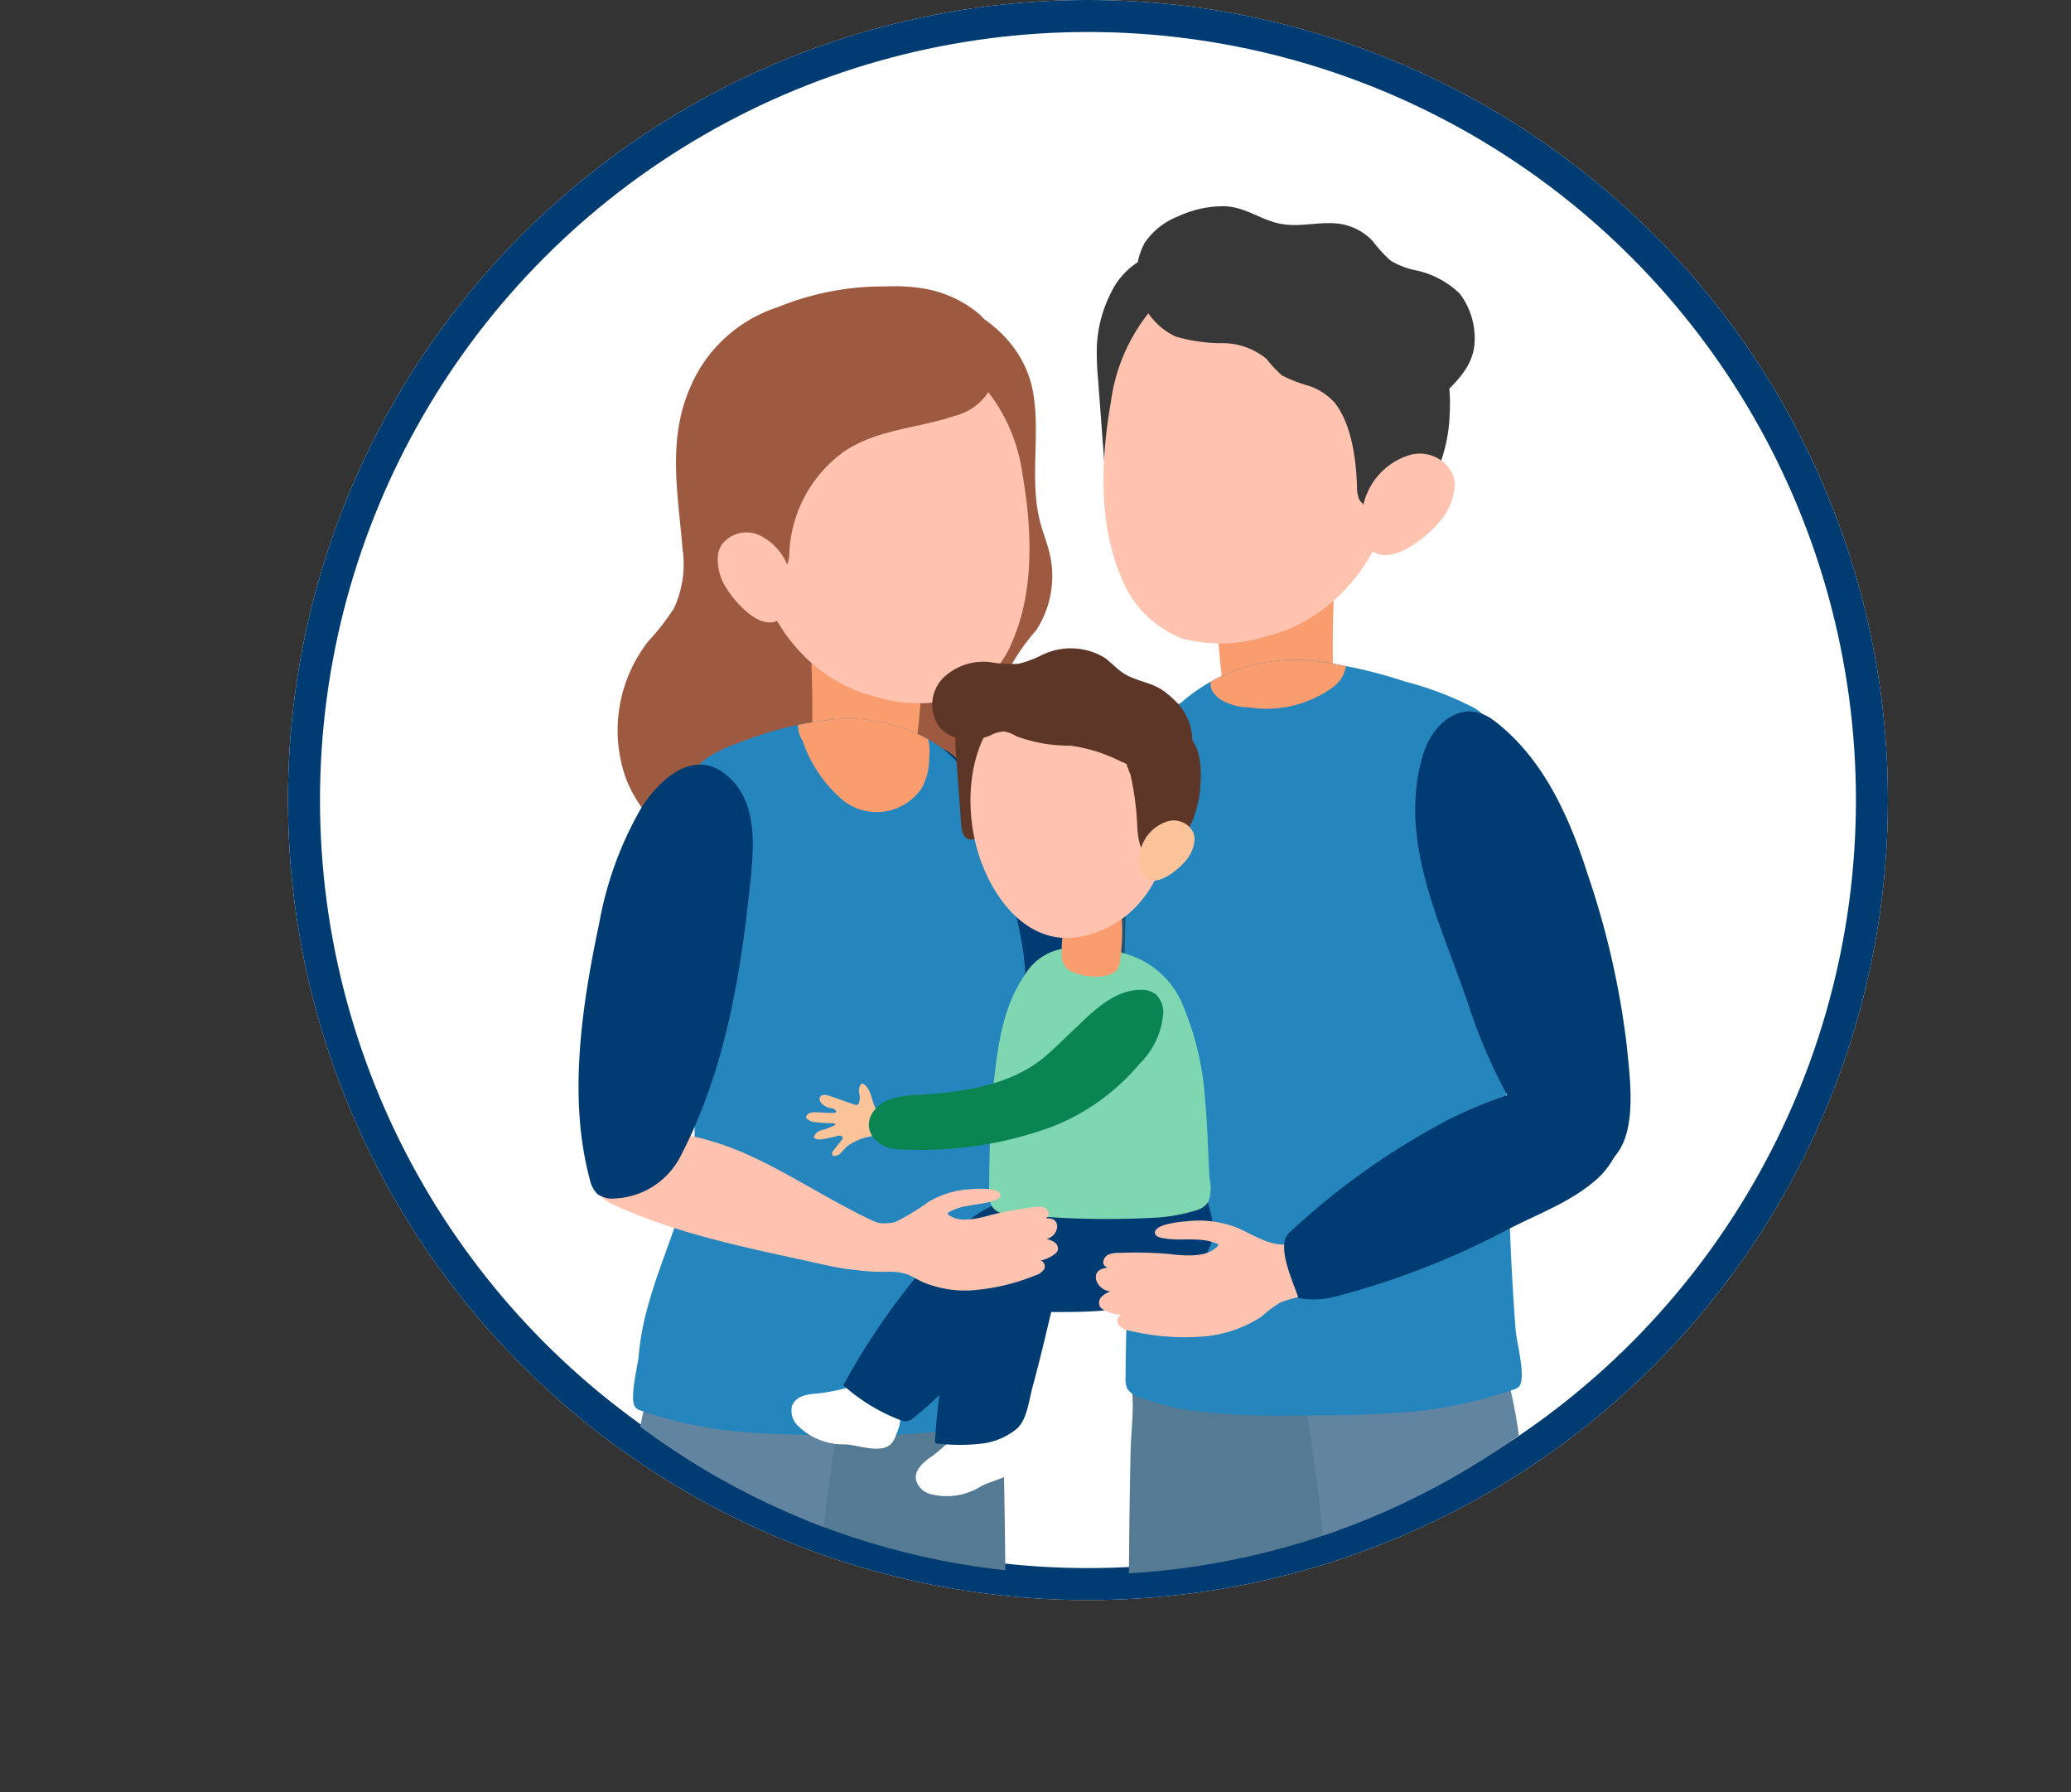 <svg xmlns="http://www.w3.org/2000/svg" xmlns:xlink="http://www.w3.org/1999/xlink" width="129.442" height="112" viewBox="0 0 129.442 112">
  <rect x="0" y="0" width="129.442" height="112" fill="#333333" stroke="none"/>
  <defs>
    <clipPath id="clip-path">
      <rect id="Rectangle_4229" data-name="Rectangle 4229" width="129.442" height="109" fill="none"/>
    </clipPath>
    <clipPath id="clip-path-2">
      <path id="Path_13240" data-name="Path 13240" d="M27.377,49.568A46.515,46.515,0,1,0,73.892,3.053,46.515,46.515,0,0,0,27.377,49.568" transform="translate(-27.377 -3.053)" fill="none"/>
    </clipPath>
    <clipPath id="clip-path-3">
      <path id="Path_13242" data-name="Path 13242" d="M93.078,52.416c-1.622,1.83-1.907,4.512-2.254,6.845a59.466,59.466,0,0,0-.577,7.779c-.082,5.08.277,10.155.277,15.235,0,3.9-.215,7.787-.236,11.683a1.416,1.416,0,0,0,.107.671,1.341,1.341,0,0,0,.755.539,15.614,15.614,0,0,0,3.541.869,44.972,44.972,0,0,0,6.036.27c2.036,0,4.094,0,6.13-.142a27.7,27.7,0,0,0,7.7-1.482.719.719,0,0,0,.338-.2c.43-.555-.164-2.734-.22-3.439q-.151-1.87-.247-3.743c-.128-2.447-.2-4.9-.252-7.347-.115-5.329-.3-10.639-.548-15.966-.093-2-.037-4.009-.112-6.013-.054-1.451.081-3.983-.731-5.265a2.136,2.136,0,0,0-.751-.643,20.506,20.506,0,0,0-4.268-1.624,30.4,30.4,0,0,0-5.627-1.284,9.867,9.867,0,0,0-1.257-.079,10.672,10.672,0,0,0-7.805,3.34" transform="translate(-90.234 -49.076)" fill="none"/>
    </clipPath>
    <clipPath id="clip-path-5">
      <path id="Path_13261" data-name="Path 13261" d="M63.024,53.883a21.771,21.771,0,0,0-4.907,1.158c-1.342.507-2.75.919-3.64,2.139a6.306,6.306,0,0,0-.877,2.008,22.815,22.815,0,0,0-.893,6.487A57.249,57.249,0,0,0,54.2,75.818a19.4,19.4,0,0,1,.439,3.743c-.031,4.9-3.1,9.166-3.495,14.026-.054.668-.617,2.734-.209,3.26a.671.671,0,0,0,.32.192,26.287,26.287,0,0,0,7.3,1.4c1.931.131,3.881.134,5.811.135a42.625,42.625,0,0,0,5.722-.256,14.84,14.84,0,0,0,3.357-.823,1.277,1.277,0,0,0,.714-.512,1.338,1.338,0,0,0,.1-.636,45.508,45.508,0,0,0-.088-5.513,56.256,56.256,0,0,1-.664-12.562,16.653,16.653,0,0,1,.651-3.715c.237-.708.566-1.383.789-2.1.678-2.157.265-4.276-.227-6.418-.828-3.6-1.734-8.725-5.2-10.786a10.442,10.442,0,0,0-5.273-1.455,9.486,9.486,0,0,0-1.218.077" transform="translate(-50.785 -53.806)" fill="none"/>
    </clipPath>
  </defs>
  <g id="Group_44451" data-name="Group 44451" transform="translate(-437.855 367)">
    <g id="Ellipse_98" data-name="Ellipse 98" transform="translate(455.855 -367)" fill="#fff" stroke="#003c71" stroke-width="2">
      <circle cx="50" cy="50" r="50" stroke="none"/>
      <circle cx="50" cy="50" r="49" fill="none"/>
    </g>
    <g id="Group_42806" data-name="Group 42806" transform="translate(437.855 -364)">
      <g id="Group_8895" data-name="Group 8895" transform="translate(21.328 2.378)">
        <g id="Group_8894" data-name="Group 8894" clip-path="url(#clip-path-2)">
          <rect id="Rectangle_4230" data-name="Rectangle 4230" width="128.663" height="102.158" transform="translate(-20.939 -1.989)" fill="none" stroke="#ffeed9" stroke-miterlimit="10" stroke-width="1"/>
          <path id="Path_13224" data-name="Path 13224" d="M104.93,49.152c.006.893-.145,1.612-1.388,1.9a7.814,7.814,0,0,1-2.043.07,9.043,9.043,0,0,1-1.816-.153c-1.542-.372-1.546-1.525-1.712-2.8a38.758,38.758,0,0,1-.313-4.1,4.478,4.478,0,0,1,.222-1.81,3.463,3.463,0,0,1,1.162-1.4,8,8,0,0,1,2.879-1.284c.781-.2,2.425-.754,3.123-.175.534.444.156,1.158.04,1.682a13.483,13.483,0,0,0-.157,2.327c-.066,1.671-.06,3.341-.017,5.012.006.25.019.493.02.725" transform="translate(-42.904 -11.028)" fill="#f99d6e"/>
          <path id="Path_13225" data-name="Path 13225" d="M95.047,16.4a4.225,4.225,0,0,0-4.184.336,4.649,4.649,0,0,0-1.981,2.086A8.16,8.16,0,0,0,88,22.07a16.323,16.323,0,0,0,.066,2.1q.223,2.983.447,5.967a2.6,2.6,0,0,0,.162.855.876.876,0,0,0,.639.542,1.1,1.1,0,0,0,.79-.292,9.161,9.161,0,0,0,2.1-3.182c.869-1.643,2.047-3.1,2.992-4.706a10.248,10.248,0,0,0,1.47-3.945,2.714,2.714,0,0,0-.206-1.864,3.383,3.383,0,0,0-1.415-1.15" transform="translate(-40.768 -5.911)" fill="#383838"/>
          <path id="Path_13226" data-name="Path 13226" d="M91.675,20.029a11.362,11.362,0,0,0-2.683,5.957c-.612,3.514-.8,7.547.627,10.9a6.741,6.741,0,0,0,3.829,3.879,9.512,9.512,0,0,0,5.247-.133c5.049-1.242,8.213-6.28,8.189-11.316-.024-5.173-2.355-11.184-8.19-11.808a8.618,8.618,0,0,0-6.807,2.309c-.072.069-.143.14-.212.212" transform="translate(-40.889 -6.236)" fill="#ffc3b0"/>
          <path id="Path_13227" data-name="Path 13227" d="M108.691,16.712a5,5,0,0,1-1.638-.624,9.316,9.316,0,0,1-1.131-1.239,3.541,3.541,0,0,0-2.268-1.082c-1.353-.106-2.537.332-3.879-.074-1.076-.326-1.934-.963-3.106-1a6.686,6.686,0,0,0-2.838.612A4.491,4.491,0,0,0,91.68,15a4.244,4.244,0,0,0,1.944,5.836,10.2,10.2,0,0,0,2.94.416,4.281,4.281,0,0,1,2.746.991,8.013,8.013,0,0,0,.954,1.019,9.033,9.033,0,0,0,1.676.654,3.707,3.707,0,0,1,1.648,1.087c1.049,1.345,1.316,3.555,1.373,5.206a1.976,1.976,0,0,0,.122.768.618.618,0,0,0,.615.389c.318-.055.471-.411.57-.718.256-.791.551-1.586.813-2.389.485-1.485,1.68-2.276,2.776-3.33,1.137-1.094,2.428-2.139,2.459-3.851a4.624,4.624,0,0,0-.944-2.935,5.689,5.689,0,0,0-2.681-1.435" transform="translate(-41.473 -5.183)" fill="#383838"/>
          <path id="Path_13228" data-name="Path 13228" d="M114.307,27.892a9.755,9.755,0,0,1-2,5.63c-.5.609-1.28,1.482-2.167,1.279-1.218-.279-1.44-1.769-1.514-2.809a26.114,26.114,0,0,0-.617-4.832,8.969,8.969,0,0,1-.726-2.961,1.949,1.949,0,0,1,1.927-1.56,6.327,6.327,0,0,1,1.493.257,14.624,14.624,0,0,1,1.56.286c1.991.6,2.128,2.951,2.047,4.71" transform="translate(-45.028 -7.38)" fill="#383838"/>
          <path id="Path_13229" data-name="Path 13229" d="M115.062,34.5a3.815,3.815,0,0,1-.978,2.333c-.79.939-3.01,2.8-4.279,1.727a1.413,1.413,0,0,1-.389-.672,4.239,4.239,0,0,1,2.9-5.28,2.3,2.3,0,0,1,2.543,1.069,1.809,1.809,0,0,1,.206.824" transform="translate(-45.463 -9.569)" fill="#ffc3b0"/>
          <path id="Path_13232" data-name="Path 13232" d="M103.5,115.339q-.1.682-.224,1.361c-.714,4.039-1.432,8.07-2.105,12.115-.171,1.027-.046,2.507-1.462,2.311q-2.948-.408-5.879-.939c-1.146-.21-2.981.094-3.241-1.375a37.634,37.634,0,0,1-.059-6.169q-.019-6.364.112-12.728c.021-1.014.143-2.038.137-3.04a12.212,12.212,0,0,1,.3-3.46,4.318,4.318,0,0,1,2.087-2.756,5.614,5.614,0,0,1,2.472-.434c3.683-.016,7.554.987,8.119,5.2a35.032,35.032,0,0,1-.258,9.913" transform="translate(-41.307 -24.522)" fill="#557a93"/>
          <path id="Path_13233" data-name="Path 13233" d="M118.4,113.283q.018.691.018,1.38c0,4.1,0,8.2.051,12.3.012,1.041.393,2.477-1.035,2.532q-2.974.115-5.951.105c-.689,0-2.237.274-2.836-.058-.479-.266-.662-1.29-.832-1.778a40.2,40.2,0,0,1-1.6-9.035c-.333-3.034-.624-6.087-1.06-9.109-.339-2.349-1.028-5.033.182-7.249.911-1.638,2.925-2.356,4.66-2.694,3.256-.635,5.9.612,6.917,3.8a35.009,35.009,0,0,1,1.483,9.8" transform="translate(-44.45 -24.365)" fill="#6184a1"/>
          <path id="Path_13235" data-name="Path 13235" d="M94.987,58.074a13.345,13.345,0,0,1-.754,3.961,46.74,46.74,0,0,1-4.151,8.749c-1.927,3.272-4.244,7.514-7.654,9.471A3.322,3.322,0,0,1,77.92,79.2c-1.229-1.954-.548-4.551.135-6.567a45.594,45.594,0,0,1,3.56-7.523c1.32-2.365,2.644-4.734,4.173-6.972a35.682,35.682,0,0,1,2.5-3.264c.673-.777,1.377-1.909,2.419-2.278,1.772-.627,3.163,1.311,3.776,2.7a6.619,6.619,0,0,1,.509,2.784" transform="translate(-38.394 -13.971)" fill="#205475"/>
          <path id="Path_13239" data-name="Path 13239" d="M106.856,96.164c-2.036.137-4.094.141-6.13.142a44.85,44.85,0,0,1-6.036-.271,15.571,15.571,0,0,1-3.541-.868,1.339,1.339,0,0,1-.754-.539,1.408,1.408,0,0,1-.107-.672c.021-3.9.235-7.785.235-11.682,0-5.08-.358-10.154-.277-15.235a59.592,59.592,0,0,1,.577-7.778c.346-2.333.633-5.016,2.255-6.846a10.721,10.721,0,0,1,9.062-3.259,30.29,30.29,0,0,1,5.627,1.283,20.541,20.541,0,0,1,4.268,1.624,2.147,2.147,0,0,1,.751.644c.812,1.282.677,3.814.732,5.265.075,2,.018,4.01.112,6.012.25,5.328.432,10.638.548,15.967.053,2.45.123,4.9.252,7.347q.1,1.873.246,3.743c.058.706.651,2.884.22,3.44a.721.721,0,0,1-.338.2,27.724,27.724,0,0,1-7.7,1.482" transform="translate(-41.265 -13.221)" fill="#2486bd"/>
        </g>
      </g>
      <g id="Group_8897" data-name="Group 8897" transform="translate(70.298 38.233)">
        <g id="Group_8896" data-name="Group 8896" clip-path="url(#clip-path-3)">
          <path id="Path_13241" data-name="Path 13241" d="M97.792,51.15a3.633,3.633,0,0,0,1.737.467,7.094,7.094,0,0,0,5.255-1.27,1.989,1.989,0,0,0,.81-1.784c-.173-.848-1.134-1.271-1.989-1.4a7.031,7.031,0,0,0-4.457.869c-1.072.61-3.076,1.983-1.356,3.115" transform="translate(-91.756 -48.639)" fill="#f99d6e"/>
        </g>
      </g>
      <g id="Group_8899" data-name="Group 8899" transform="translate(21.328 2.378)">
        <g id="Group_8898" data-name="Group 8898" clip-path="url(#clip-path-2)">
          <path id="Path_13243" data-name="Path 13243" d="M124.348,63.487a52.194,52.194,0,0,1,2.406,10.56c.263,2.685,1.027,7.562-2.728,7.912a2.5,2.5,0,0,1-1.421-.245,8.907,8.907,0,0,1-2.028-2.345,33.262,33.262,0,0,1-3.7-7.778c-1.673-5-4.518-10.376-2.816-15.759.619-1.957,2.5-3.484,4.4-2.04,3.1,2.35,4.746,6.088,5.886,9.7" transform="translate(-46.413 -14.137)" fill="#003c71"/>
          <path id="Path_13244" data-name="Path 13244" d="M69.424,54.677a4.415,4.415,0,0,0-1.038.42q-.575.207-1.167.364a14.3,14.3,0,0,1-2.4.422c-.6.054-1.166.207-1.758.271a22.54,22.54,0,0,1-2.417,0,14.359,14.359,0,0,1-2.358-.134c-3.45-.581-7.086-2.874-8.279-6.272a9.02,9.02,0,0,1,1.49-8.443,14.409,14.409,0,0,0,1.574-2.026,6.564,6.564,0,0,0,.539-3.66c-.283-3.437-.974-6.867.481-10.157a8.917,8.917,0,0,1,5.185-4.9,23.475,23.475,0,0,1,2.905-.626c.953-.185,1.894-.431,2.857-.548,4.295-.522,9.69,1.8,10.484,6.443.461,2.7-.266,5.487.46,8.158.177.651.434,1.278.584,1.936a6.212,6.212,0,0,1-.848,4.719,13.492,13.492,0,0,0-1.983,2.978c-.559,1.745.436,3.607.352,5.438a5.611,5.611,0,0,1-1.518,3.447,9.39,9.39,0,0,1-3.137,2.172" transform="translate(-32.272 -6.646)" fill="#9e5a40"/>
          <path id="Path_13245" data-name="Path 13245" d="M64.99,53.879c-.006.846.137,1.528,1.315,1.8a7.446,7.446,0,0,0,1.937.066,8.568,8.568,0,0,0,1.721-.145c1.462-.352,1.466-1.446,1.623-2.654a36.777,36.777,0,0,0,.3-3.882,4.243,4.243,0,0,0-.211-1.716,3.273,3.273,0,0,0-1.1-1.327,7.589,7.589,0,0,0-2.728-1.217c-.741-.187-2.3-.715-2.96-.165-.506.421-.148,1.1-.038,1.595a12.692,12.692,0,0,1,.15,2.206c.062,1.584.057,3.166.016,4.751-.006.237-.018.467-.019.686" transform="translate(-35.605 -12.188)" fill="#f99d6e"/>
          <path id="Path_13246" data-name="Path 13246" d="M74.681,26.274a10.78,10.78,0,0,1,2.544,5.646c.58,3.331.753,7.154-.594,10.333A6.394,6.394,0,0,1,73,45.93a9.028,9.028,0,0,1-4.974-.127c-4.786-1.176-7.785-5.953-7.762-10.726.023-4.9,2.232-10.6,7.763-11.194a8.175,8.175,0,0,1,6.452,2.189q.1.1.2.2" transform="translate(-34.643 -7.645)" fill="#ffc3b0"/>
          <path id="Path_13247" data-name="Path 13247" d="M56.551,31.983a11.428,11.428,0,0,1-.614-4.907c.153-1.409.7-3.528,1.741-4.538a10.409,10.409,0,0,1,2.465-1.761,17.472,17.472,0,0,1,7.591-1.652,11.214,11.214,0,0,1,2.435.146,7.308,7.308,0,0,1,3.416,1.61,3.981,3.981,0,0,1,1.06,3.544A3.534,3.534,0,0,1,72,27.22c-2.357.8-5.019.841-7.087,2.361a8.256,8.256,0,0,0-3.236,6.3,1.766,1.766,0,0,1-1.053,1.568.981.981,0,0,1-.922-.173c-1.453-.919-2.184-2.618-2.777-4.232-.132-.359-.256-.713-.368-1.063" transform="translate(-33.674 -6.602)" fill="#9e5a40"/>
          <path id="Path_13248" data-name="Path 13248" d="M57.6,40.217a3.221,3.221,0,0,0,.492,2.078c.529.891,2.119,2.75,3.326,2.03a1.2,1.2,0,0,0,.417-.506,3.579,3.579,0,0,0-1.683-4.8,1.945,1.945,0,0,0-2.266.538,1.534,1.534,0,0,0-.286.658" transform="translate(-34.048 -10.965)" fill="#ffc3b0"/>
          <path id="Path_13251" data-name="Path 13251" d="M64.751,116.619q.1.647.213,1.29c.676,3.828,1.357,7.65,2,11.484.162.973.044,2.376,1.386,2.191q2.8-.387,5.572-.89c1.086-.2,2.826.09,3.073-1.3a35.715,35.715,0,0,0,.056-5.848q.018-6.032-.107-12.064c-.019-.961-.136-1.932-.13-2.882a11.549,11.549,0,0,0-.284-3.28,4.092,4.092,0,0,0-1.978-2.611,5.315,5.315,0,0,0-2.343-.412c-3.49-.014-7.16.936-7.7,4.929a33.21,33.21,0,0,0,.245,9.4" transform="translate(-35.529 -24.979)" fill="#557a93"/>
          <path id="Path_13252" data-name="Path 13252" d="M50.556,114.669q-.016.654-.016,1.307c0,3.888,0,7.77-.048,11.656-.011.986-.373,2.347.981,2.4q2.82.109,5.642.1c.652,0,2.12.26,2.687-.055.455-.252.628-1.223.789-1.686a38.091,38.091,0,0,0,1.513-8.563c.316-2.877.591-5.771,1-8.635.321-2.227.975-4.77-.171-6.871-.864-1.553-2.773-2.233-4.418-2.554-3.086-.6-5.588.58-6.557,3.607a33.2,33.2,0,0,0-1.405,9.293" transform="translate(-32.472 -24.83)" fill="#6184a1"/>
          <path id="Path_13254" data-name="Path 13254" d="M70.384,61.189a12.352,12.352,0,0,0,.7,3.665,43.216,43.216,0,0,0,3.842,8.1c1.783,3.028,3.927,6.954,7.082,8.765a3.074,3.074,0,0,0,4.172-.979c1.138-1.808.508-4.212-.125-6.077A42.2,42.2,0,0,0,82.759,67.7c-1.222-2.188-2.447-4.38-3.863-6.451a33.235,33.235,0,0,0-2.308-3.02c-.624-.719-1.275-1.767-2.239-2.108-1.641-.58-2.927,1.213-3.495,2.5a6.131,6.131,0,0,0-.471,2.577" transform="translate(-36.879 -14.752)" fill="#003c71"/>
          <path id="Path_13258" data-name="Path 13258" d="M58.554,98.443c1.931.13,3.881.134,5.811.134a42.485,42.485,0,0,0,5.721-.256,14.778,14.778,0,0,0,3.357-.823,1.272,1.272,0,0,0,.714-.511,1.332,1.332,0,0,0,.1-.636,45.832,45.832,0,0,0-.088-5.513,56.2,56.2,0,0,1-.665-12.561,16.69,16.69,0,0,1,.651-3.715c.237-.708.566-1.384.79-2.1.678-2.158.264-4.277-.228-6.419-.828-3.6-1.734-8.725-5.2-10.786a10.328,10.328,0,0,0-6.492-1.377,21.729,21.729,0,0,0-4.907,1.158c-1.342.506-2.75.919-3.639,2.139a6.312,6.312,0,0,0-.878,2.009,22.839,22.839,0,0,0-.893,6.487A57.384,57.384,0,0,0,54.2,75.818a19.458,19.458,0,0,1,.44,3.743c-.032,4.9-3.1,9.166-3.495,14.025-.055.668-.617,2.734-.21,3.26a.677.677,0,0,0,.321.192,26.26,26.26,0,0,0,7.3,1.4" transform="translate(-32.549 -14.266)" fill="#2486bd"/>
        </g>
      </g>
      <g id="Group_8901" data-name="Group 8901" transform="translate(39.564 41.918)">
        <g id="Group_8900" data-name="Group 8900" clip-path="url(#clip-path-5)">
          <path id="Path_13260" data-name="Path 13260" d="M72.221,55.959a3.761,3.761,0,0,1-.487,1.805,3.4,3.4,0,0,1-4.843.775A8.476,8.476,0,0,1,64.3,54.754a1.718,1.718,0,0,1,.03-1.916A2.491,2.491,0,0,1,66,52a6.671,6.671,0,0,1,4.225.823c1.127.642,2.07,1.251,2.017,2.644-.005.164-.013.329-.024.494" transform="translate(-53.71 -53.392)" fill="#f99d6e"/>
        </g>
      </g>
      <g id="Group_8903" data-name="Group 8903" transform="translate(21.328 2.378)">
        <g id="Group_8902" data-name="Group 8902" clip-path="url(#clip-path-2)">
          <path id="Path_13262" data-name="Path 13262" d="M63.922,109.855a4.02,4.02,0,0,0,2.872,1.138c.823,0,2.394.693,3.015-.135a1.984,1.984,0,0,0,.253-.537,2.615,2.615,0,0,0,.214-1.505,1.637,1.637,0,0,0-.729-.936,3.237,3.237,0,0,0-1.134-.411,3.42,3.42,0,0,0-1.425-.019,11.98,11.98,0,0,1-1.73.348c-.61.055-1.476.1-1.727.788a1.3,1.3,0,0,0,.392,1.268" transform="translate(-35.353 -26.104)" fill="#fff"/>
          <path id="Path_13263" data-name="Path 13263" d="M74.464,114.733a4.019,4.019,0,0,0,3.051-.485c.707-.421,2.414-.624,2.526-1.652a1.993,1.993,0,0,0-.055-.591,2.617,2.617,0,0,0-.583-1.4,1.638,1.638,0,0,0-1.1-.433,3.237,3.237,0,0,0-1.186.225,3.416,3.416,0,0,0-1.235.709,11.933,11.933,0,0,1-1.312,1.181c-.5.358-1.216.842-1.084,1.559a1.3,1.3,0,0,0,.983.891" transform="translate(-37.56 -26.719)" fill="#fff"/>
          <path id="Path_13264" data-name="Path 13264" d="M82.622,99.408a.357.357,0,0,0-.016-.291.35.35,0,0,0-.27-.1,22.107,22.107,0,0,0-2.81-.027,3.757,3.757,0,0,0-2.2.629,3.962,3.962,0,0,0-1.125,2.235,30.45,30.45,0,0,0-1.178,7.032.158.158,0,0,0,.175.2,12.115,12.115,0,0,0,2.766-.005,4.212,4.212,0,0,0,2.174-.933c.636-.578.749-1.774.971-2.586.555-2.037,1.028-4.1,1.51-6.151" transform="translate(-37.905 -24.242)" fill="#003c71"/>
          <path id="Path_13265" data-name="Path 13265" d="M84.11,99.11l-.232.023c-1.616.143-3.242.061-4.864.115a2.885,2.885,0,0,0-.97.151,3.274,3.274,0,0,0-1.347,1.372,22.767,22.767,0,0,1-4.6,5.03.992.992,0,0,1-.453.246.975.975,0,0,1-.486-.093,11.528,11.528,0,0,1-3.5-2.152,43.98,43.98,0,0,1,4.573-6.8c1.542-1.886,3.316-4.209,5.816-4.787a34.021,34.021,0,0,1,6-.523c.548-.024,6.2-.293,6.246-.023.2,1.228.763,2.139.317,3.368a5.568,5.568,0,0,1-2.139,2.653A9.5,9.5,0,0,1,84.11,99.11" transform="translate(-36.278 -22.606)" fill="#003c71"/>
          <path id="Path_13266" data-name="Path 13266" d="M79.642,80.633c.248-2.318.576-4.786,1.934-6.752a3.462,3.462,0,0,1,2.847-1.7,9.082,9.082,0,0,1,3.609.414,5.471,5.471,0,0,1,3.309,2.881,18.281,18.281,0,0,1,1.518,6.254c.1,1.074.145,2.149.193,3.225q.036.817.079,1.635a2.577,2.577,0,0,1-.076,1.457,1.3,1.3,0,0,1-.668.506,10.767,10.767,0,0,1-2.936.5,55.25,55.25,0,0,1-7.956-.176c-.679-.05-1.7.108-2.026-.682a2.267,2.267,0,0,1-.113-.884c.015-2.223.051-4.471.287-6.682" transform="translate(-38.861 -18.318)" fill="#7fd7b2"/>
          <path id="Path_13267" data-name="Path 13267" d="M81.551,49.93a2.932,2.932,0,0,0-2.906.234,3.217,3.217,0,0,0-1.376,1.449,5.655,5.655,0,0,0-.612,2.258A11.266,11.266,0,0,0,76.7,55.33q.155,2.073.31,4.145a1.8,1.8,0,0,0,.113.594.607.607,0,0,0,.443.376.763.763,0,0,0,.549-.2,6.347,6.347,0,0,0,1.458-2.21c.6-1.141,1.422-2.156,2.078-3.268a7.117,7.117,0,0,0,1.022-2.74,1.89,1.89,0,0,0-.144-1.295,2.347,2.347,0,0,0-.982-.8" transform="translate(-38.263 -13.347)" fill="#5e3628"/>
          <path id="Path_13268" data-name="Path 13268" d="M103.879,96.4a5.408,5.408,0,0,1,.016.665c-.021,1.251-1.273,1.228-2.282,1.518-.7.2-1.465.335-2.142.6a7.046,7.046,0,0,0-1.2.894,7.814,7.814,0,0,1-3.447,1.223,14.779,14.779,0,0,1-4.755-.337,1.142,1.142,0,0,1-.726-.354c-.163-.224-.064-.629.211-.643a2.556,2.556,0,0,1-1.1-.289.683.683,0,0,1-.28-.231.535.535,0,0,1,.1-.61,1.562,1.562,0,0,1,.562-.344,1,1,0,0,1-.9-.736c-.1-.551.318-.68.739-.76a.317.317,0,0,1-.291-.315.558.558,0,0,1,.363-.5,1.635,1.635,0,0,1,.642-.089,24.163,24.163,0,0,1,3.108.067c.769.1,2.259.242,2.887-.363.1-.054.209-.146.18-.254-1.187-.521-2.387-.127-3.577-.4-.168-.039-.368-.129-.376-.3-.025-.563,1.65-.7,2-.728a6.592,6.592,0,0,1,3.163.413c1.337.6,2.7,1.606,4.106.644a4.964,4.964,0,0,1,1.353-.651.338.338,0,0,1,.369.057,2.755,2.755,0,0,1,1.206,1.49,2.2,2.2,0,0,1,.058.326" transform="translate(-40.755 -23.168)" fill="#ffc3b0"/>
          <path id="Path_13269" data-name="Path 13269" d="M85.176,71.586c0,.024,0,.048,0,.072a1.245,1.245,0,0,0,.279.893c.582.6,2.678.848,3.21.078a1.163,1.163,0,0,0,.157-.53,12.806,12.806,0,0,0,.1-2.842c-.109-1.015-1.466-1.17-2.276-.958a1.717,1.717,0,0,0-1.328,1.455,11.914,11.914,0,0,0-.14,1.833" transform="translate(-40.147 -17.45)" fill="#f99d6e"/>
          <path id="Path_13270" data-name="Path 13270" d="M89.573,62.877a12.012,12.012,0,0,0,.679-6.564,5.615,5.615,0,0,0-3.147-4.55,6.891,6.891,0,0,0-5.746-.2c-3.376,1.751-4,6.075-3.165,9.466.693,2.829,2.853,6.183,6.165,5.838a6.472,6.472,0,0,0,4.245-2.385,6.894,6.894,0,0,0,.968-1.6" transform="translate(-38.532 -13.649)" fill="#ffc3b0"/>
          <path id="Path_13276" data-name="Path 13276" d="M67.024,94.872a4.74,4.74,0,0,0,.076.573,1.44,1.44,0,0,0,.565.966,1.884,1.884,0,0,0,.679.185,12.923,12.923,0,0,0,1.735.11,3.905,3.905,0,0,1,1.388.138c.388.146.743.389,1.13.548a6.888,6.888,0,0,0,2.861.472,12.861,12.861,0,0,0,4.035-.929.992.992,0,0,0,.576-.4c.109-.213-.03-.548-.268-.524a2.218,2.218,0,0,0,.9-.395.591.591,0,0,0,.21-.235.464.464,0,0,0-.171-.51,1.363,1.363,0,0,0-.528-.22.864.864,0,0,0,.672-.753c.008-.485-.364-.541-.736-.552a.275.275,0,0,0,.207-.309.483.483,0,0,0-.378-.376,1.43,1.43,0,0,0-.563.009,21.041,21.041,0,0,0-2.658.475c-.647.186-1.906.512-2.526.076-.092-.033-.2-.1-.189-.194.948-.606,2.032-.429,3.016-.824.139-.056.3-.16.281-.309-.054-.487-1.511-.382-1.818-.356a5.724,5.724,0,0,0-2.659.78,14.924,14.924,0,0,1-2.077,1.267,2.959,2.959,0,0,1-2.14-.273c-.393-.148-.866-.313-1.145.084a2.912,2.912,0,0,0-.467,1.189,1.864,1.864,0,0,0-.006.287" transform="translate(-36.136 -22.597)" fill="#ffc3b0"/>
          <path id="Path_13277" data-name="Path 13277" d="M112.96,85.436a27.963,27.963,0,0,1,4.85-1.964c1.493-.442,3.735-1.133,5.186-.275,2.223,1.315,1.148,4.358-.384,5.745-1.7,1.537-3.92,2.273-5.9,3.34a49.647,49.647,0,0,1-10.46,4.032,5.244,5.244,0,0,1-2.338.1c-.311-.96-1.159-2.723-.813-3.741a1.081,1.081,0,0,1,.335-.426,45.46,45.46,0,0,1,9.529-6.806" transform="translate(-44.088 -20.67)" fill="#003c71"/>
          <path id="Path_13279" data-name="Path 13279" d="M89.74,51.219c-.139-.124-.287-.243-.443-.361-.772-.585-1.761-.623-2.572-1.154-.429-.281-.77-.682-1.191-.975a4.1,4.1,0,0,0-3.866-.161,6.59,6.59,0,0,1-1.513.562,7.862,7.862,0,0,1-1.768-.111,3.622,3.622,0,0,0-2.933,1.01,2.4,2.4,0,0,0-.292,2.946,2.305,2.305,0,0,0,1.505.873,3.291,3.291,0,0,0,1.747-.243,2.028,2.028,0,0,1,.866-.247,2.123,2.123,0,0,1,.777.3,9.631,9.631,0,0,0,3.394.588,9.853,9.853,0,0,1,3.14.993,2.814,2.814,0,0,1,1.846,2.537c.1.648.12,1.31.28,1.946.053.207.149.441.354.5a1.458,1.458,0,0,0,.282-.63c.2-.746.419-1.489.567-2.244a11.01,11.01,0,0,1,.85-1.961,3.729,3.729,0,0,0,.164-2.318,3.637,3.637,0,0,0-1.2-1.847" transform="translate(-37.851 -13.02)" fill="#5e3628"/>
          <path id="Path_13280" data-name="Path 13280" d="M94.927,57.914a6.768,6.768,0,0,1-1.391,3.91c-.347.423-.889,1.029-1.505.888-.845-.193-1-1.228-1.052-1.95a18.121,18.121,0,0,0-.428-3.356,6.249,6.249,0,0,1-.5-2.057,1.355,1.355,0,0,1,1.339-1.084,4.4,4.4,0,0,1,1.037.178,10.02,10.02,0,0,1,1.084.2c1.384.414,1.479,2.049,1.422,3.271" transform="translate(-41.221 -14.368)" fill="#5e3628"/>
          <path id="Path_13281" data-name="Path 13281" d="M51.42,86.831a8.318,8.318,0,0,0-1.43.034,2.717,2.717,0,0,0-2.156,1.164,2.9,2.9,0,0,0,.253,2.932,3.142,3.142,0,0,0,.963.6c4.028,1.819,8.443,2.659,12.732,3.609.559.123,1.119.247,1.687.321a9.928,9.928,0,0,0,1.624.069c.38-.014,1.121.056,1.4-.264a1.01,1.01,0,0,0,.2-.469,2,2,0,0,0-.5-1.843,5.971,5.971,0,0,0-1.08-.482q-.556-.259-1.1-.541c-1.384-.709-2.75-1.514-4.093-2.257-.751-.416-1.508-.823-2.29-1.179a17.571,17.571,0,0,0-6.211-1.691" transform="translate(-31.835 -21.559)" fill="#ffc3b0"/>
          <path id="Path_13282" data-name="Path 13282" d="M47.7,67.434c-1.068,5.07-1.955,10.866-.586,15.95a1.8,1.8,0,0,0,.467.927,1.576,1.576,0,0,0,1.1.291,4.855,4.855,0,0,0,4.056-2.539C55.619,76.587,56.6,70.424,57.2,64.335c.214-2.193.294-4.8-1.659-6.291-2.054-1.565-4.171.487-5.233,2.2A22.235,22.235,0,0,0,47.7,67.434" transform="translate(-31.583 -15.079)" fill="#003c71"/>
          <path id="Path_13283" data-name="Path 13283" d="M94.86,63.13a2.262,2.262,0,0,1-.58,1.384c-.469.556-1.785,1.662-2.538,1.024a.847.847,0,0,1-.231-.4,2.513,2.513,0,0,1,1.718-3.132,1.367,1.367,0,0,1,1.508.633,1.08,1.08,0,0,1,.122.489" transform="translate(-41.523 -16.07)" fill="#fac39a"/>
          <path id="Path_13284" data-name="Path 13284" d="M69.7,85.1c-.453.01-.733-.488-.86-.924s-.258-.948-.675-1.126a.612.612,0,0,0-.175.6,1.106,1.106,0,0,1-.026.646.209.209,0,0,1-.1.1.271.271,0,0,1-.184-.018l-1.529-.536c-.217-.076-.524-.117-.615.093-.13.3.355.612.587.648.16.025.347.061.418.206a.079.079,0,0,1,.009.053c-.009.037-.055.047-.093.05-.386.031-.77-.022-1.156-.028a1.067,1.067,0,0,0-.392.042.361.361,0,0,0-.247.284.766.766,0,0,0,.6.291,7.66,7.66,0,0,0,1.043.062c.083,0,.193.018.2.1a4.008,4.008,0,0,1-.823.33.722.722,0,0,0-.531.433c.078.158.3.172.471.153a10.021,10.021,0,0,0,1-.217.45.45,0,0,1,.208-.012.157.157,0,0,1,.126.147.242.242,0,0,1-.06.118l-.517.658a.33.33,0,0,0-.082.155c-.038.327.374.152.484.053.162-.146.305-.33.469-.481a3.5,3.5,0,0,1,2.323-.646" transform="translate(-35.616 -20.728)" fill="#fac39a"/>
          <path id="Path_13285" data-name="Path 13285" d="M81.2,84.095a23.807,23.807,0,0,1-9.716,1.421c-1.112-.034-2.247-1.04-1.575-2.233a2.168,2.168,0,0,1,1.279-.941,6.833,6.833,0,0,1,1.608-.221c2.728-.168,5.6-.559,7.749-2.254.366-.289.7-.612,1.042-.934l1.338-1.278c1.074-1.026,2.313-2.12,3.8-2.1a1.482,1.482,0,0,1,.887.259,1.516,1.516,0,0,1,.5,1.131,4.923,4.923,0,0,1-1.49,3.237,13.544,13.544,0,0,1-5.42,3.909" transform="translate(-36.73 -19.072)" fill="#0a8552"/>
        </g>
      </g>
    </g>
  </g>
</svg>
